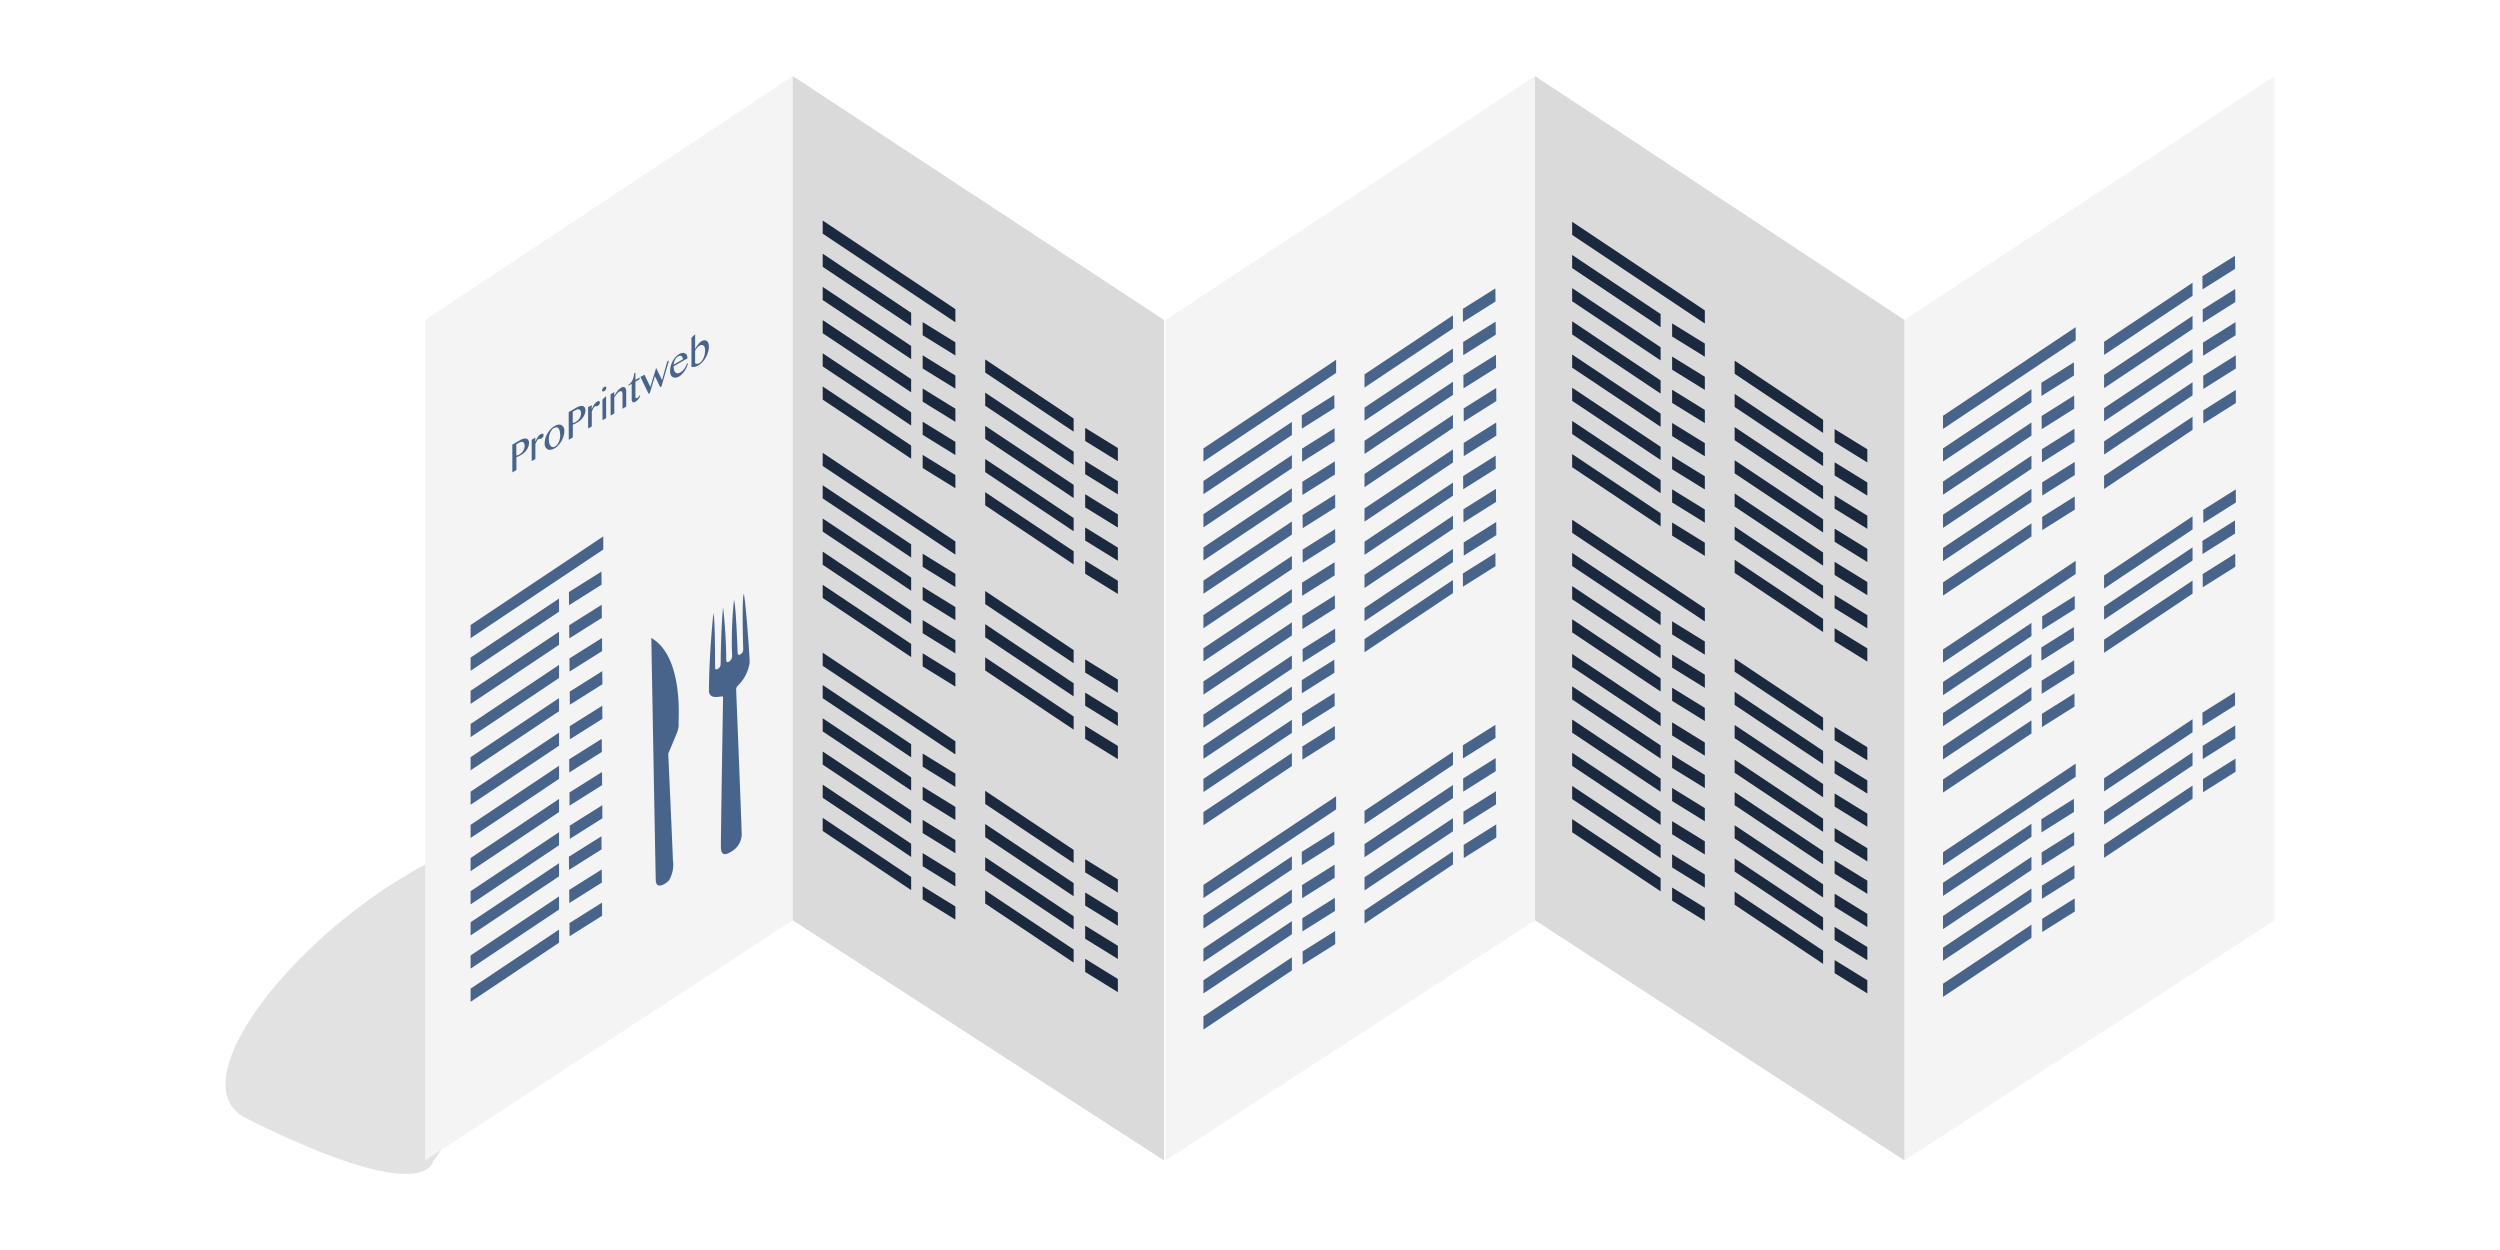 <svg id="off" xmlns="http://www.w3.org/2000/svg" xmlns:xlink="http://www.w3.org/1999/xlink" viewBox="0 0 283.465 141.732"><defs><style>.cls-1{fill:none;}.cls-2{opacity:0.5;filter:url(#AI_DesenfoqueGaussiano_4);}.cls-3{fill:#c6c6c6;}.cls-4{fill:#f4f4f4;}.cls-5{fill:#dadada;}.cls-6{fill:#1b293e;}.cls-7{fill:#49648b;}.cls-8{isolation:isolate;}.cls-9{clip-path:url(#clip-path);}</style><filter id="AI_DesenfoqueGaussiano_4" name="AI_DesenfoqueGaussiano_4"><feGaussianBlur stdDeviation="4"/></filter><clipPath id="clip-path"><polygon class="cls-1" points="58.092 53.606 58.082 49.893 80.374 37.023 80.385 40.736 58.092 53.606"/></clipPath></defs><title>OFF_Restauració</title><g class="cls-2"><path class="cls-3" d="M49.075,131.745l10.914-15.4s35.036-20.03,4.654-22.576C45.261,92.145,17.326,121.5,27.888,126.789,48.344,137.027,49.075,131.745,49.075,131.745Z"/></g><polygon class="cls-4" points="132.164 36.282 174.051 8.625 174.051 104.351 132.164 131.579 132.164 36.282"/><polygon class="cls-4" points="48.21 36.282 89.886 8.625 89.886 104.351 48.21 131.579 48.21 36.282"/><polygon class="cls-4" points="215.939 36.282 257.89 8.625 257.89 104.351 215.939 131.579 215.939 36.282"/><polygon class="cls-5" points="131.984 36.282 89.886 8.625 89.886 104.351 131.984 131.579 131.984 36.282"/><polygon class="cls-5" points="215.938 36.282 174.051 8.625 174.051 104.351 215.938 131.579 215.938 36.282"/><polygon class="cls-6" points="93.283 55.025 93.283 56.513 103.312 63.215 103.312 61.721 93.283 55.025"/><polygon class="cls-6" points="93.283 58.788 93.283 60.276 103.312 66.979 103.312 65.484 93.283 58.788"/><polygon class="cls-6" points="93.283 62.55 93.283 64.039 103.312 70.742 103.312 69.248 93.283 62.55"/><polygon class="cls-6" points="93.283 66.313 93.283 67.802 103.312 74.505 103.312 73.011 93.283 66.313"/><polygon class="cls-6" points="93.283 25.005 93.283 26.494 108.327 36.545 108.327 35.051 93.283 25.005"/><polygon class="cls-6" points="93.283 28.768 93.283 30.257 103.312 36.96 103.312 35.466 93.283 28.768"/><polygon class="cls-6" points="93.283 32.531 93.283 34.02 103.312 40.722 103.312 39.229 93.283 32.531"/><polygon class="cls-6" points="93.283 36.295 93.283 37.783 103.312 44.485 103.312 42.991 93.283 36.295"/><polygon class="cls-6" points="93.283 40.058 93.283 41.547 103.312 48.248 103.312 46.754 93.283 40.058"/><polygon class="cls-6" points="93.283 43.821 93.283 45.31 103.312 52.012 103.312 50.517 93.283 43.821"/><polygon class="cls-6" points="93.283 51.347 93.283 52.835 108.327 62.887 108.327 61.392 93.283 51.347"/><polygon class="cls-6" points="93.283 77.682 93.283 79.171 103.312 85.873 103.312 84.379 93.283 77.682"/><polygon class="cls-6" points="93.283 81.445 93.283 82.933 103.312 89.636 103.312 88.142 93.283 81.445"/><polygon class="cls-6" points="93.283 85.208 93.283 86.696 103.312 93.399 103.312 91.905 93.283 85.208"/><polygon class="cls-6" points="93.283 88.971 93.283 90.46 103.312 97.162 103.312 95.668 93.283 88.971"/><polygon class="cls-6" points="93.283 92.734 93.283 94.223 103.312 100.925 103.312 99.431 93.283 92.734"/><polygon class="cls-6" points="93.283 74.004 93.283 75.493 108.327 85.544 108.327 84.05 93.283 74.004"/><polygon class="cls-6" points="104.618 62.783 104.618 64.272 108.327 66.564 108.327 65.07 104.618 62.783"/><polygon class="cls-6" points="104.618 66.546 104.618 68.034 108.327 70.327 108.327 68.833 104.618 66.546"/><polygon class="cls-6" points="104.618 70.309 104.618 71.797 108.327 74.09 108.327 72.596 104.618 70.309"/><polygon class="cls-6" points="104.618 74.072 104.618 75.561 108.327 77.854 108.327 76.359 104.618 74.072"/><polygon class="cls-6" points="104.618 36.527 104.618 38.015 108.327 40.308 108.327 38.814 104.618 36.527"/><polygon class="cls-6" points="104.618 40.29 104.618 41.779 108.327 44.071 108.327 42.577 104.618 40.29"/><polygon class="cls-6" points="104.618 44.053 104.618 45.542 108.327 47.834 108.327 46.34 104.618 44.053"/><polygon class="cls-6" points="104.618 47.816 104.618 49.305 108.327 51.597 108.327 50.103 104.618 47.816"/><polygon class="cls-6" points="104.618 51.58 104.618 53.068 108.327 55.36 108.327 53.866 104.618 51.58"/><polygon class="cls-6" points="104.618 85.441 104.618 86.929 108.327 89.221 108.327 87.727 104.618 85.441"/><polygon class="cls-6" points="104.618 89.204 104.618 90.691 108.327 92.985 108.327 91.49 104.618 89.204"/><polygon class="cls-6" points="104.618 92.966 104.618 94.455 108.327 96.748 108.327 95.254 104.618 92.966"/><polygon class="cls-6" points="104.618 96.729 104.618 98.218 108.327 100.511 108.327 99.017 104.618 96.729"/><polygon class="cls-6" points="104.618 100.493 104.618 101.981 108.327 104.273 108.327 102.78 104.618 100.493"/><polygon class="cls-6" points="111.707 67.011 111.707 68.499 121.736 75.201 121.736 73.707 111.707 67.011"/><polygon class="cls-6" points="111.707 70.774 111.707 72.262 121.736 78.965 121.736 77.47 111.707 70.774"/><polygon class="cls-6" points="111.707 74.536 111.707 76.025 121.736 82.728 121.736 81.234 111.707 74.536"/><polygon class="cls-6" points="111.707 40.754 111.707 42.243 121.736 48.946 121.736 47.452 111.707 40.754"/><polygon class="cls-6" points="111.707 44.518 111.707 46.006 121.736 52.708 121.736 51.215 111.707 44.518"/><polygon class="cls-6" points="111.707 48.281 111.707 49.769 121.736 56.471 121.736 54.977 111.707 48.281"/><polygon class="cls-6" points="111.707 52.044 111.707 53.533 121.736 60.235 121.736 58.74 111.707 52.044"/><polygon class="cls-6" points="111.707 55.807 111.707 57.296 121.736 63.998 121.736 62.504 111.707 55.807"/><polygon class="cls-6" points="111.707 89.668 111.707 91.157 121.736 97.859 121.736 96.365 111.707 89.668"/><polygon class="cls-6" points="111.707 93.431 111.707 94.919 121.736 101.622 121.736 100.128 111.707 93.431"/><polygon class="cls-6" points="111.707 97.194 111.707 98.682 121.736 105.385 121.736 103.891 111.707 97.194"/><polygon class="cls-6" points="111.707 100.957 111.707 102.446 121.736 109.148 121.736 107.654 111.707 100.957"/><polygon class="cls-6" points="123.042 74.769 123.042 76.258 126.751 78.55 126.751 77.056 123.042 74.769"/><polygon class="cls-6" points="123.042 78.532 123.042 80.02 126.751 82.313 126.751 80.819 123.042 78.532"/><polygon class="cls-6" points="123.042 82.295 123.042 83.783 126.751 86.076 126.751 84.582 123.042 82.295"/><polygon class="cls-6" points="123.042 48.513 123.042 50.001 126.751 52.294 126.751 50.8 123.042 48.513"/><polygon class="cls-6" points="123.042 52.276 123.042 53.765 126.751 56.057 126.751 54.564 123.042 52.276"/><polygon class="cls-6" points="123.042 56.039 123.042 57.528 126.751 59.82 126.751 58.326 123.042 56.039"/><polygon class="cls-6" points="123.042 59.802 123.042 61.291 126.751 63.583 126.751 62.089 123.042 59.802"/><polygon class="cls-6" points="123.042 63.566 123.042 65.054 126.751 67.346 126.751 65.852 123.042 63.566"/><polygon class="cls-6" points="123.042 97.427 123.042 98.915 126.751 101.207 126.751 99.713 123.042 97.427"/><polygon class="cls-6" points="123.042 101.19 123.042 102.678 126.751 104.971 126.751 103.476 123.042 101.19"/><polygon class="cls-6" points="123.042 104.952 123.042 106.441 126.751 108.734 126.751 107.24 123.042 104.952"/><polygon class="cls-6" points="123.042 108.715 123.042 110.204 126.751 112.497 126.751 111.003 123.042 108.715"/><polygon class="cls-6" points="178.261 58.93 178.261 60.417 193.304 70.469 193.304 68.975 178.261 58.93"/><polygon class="cls-6" points="178.261 62.692 178.261 64.181 188.29 70.884 188.29 69.389 178.261 62.692"/><polygon class="cls-6" points="178.261 66.455 178.261 67.944 188.29 74.647 188.29 73.152 178.261 66.455"/><polygon class="cls-6" points="178.261 70.218 178.261 71.707 188.29 78.409 188.29 76.916 178.261 70.218"/><polygon class="cls-6" points="178.261 25.147 178.261 26.635 193.304 36.687 193.304 35.193 178.261 25.147"/><polygon class="cls-6" points="178.261 28.91 178.261 30.399 188.29 37.102 188.29 35.607 178.261 28.91"/><polygon class="cls-6" points="178.261 32.673 178.261 34.162 188.29 40.864 188.29 39.371 178.261 32.673"/><polygon class="cls-6" points="178.261 36.437 178.261 37.925 188.29 44.627 188.29 43.133 178.261 36.437"/><polygon class="cls-6" points="178.261 40.2 178.261 41.688 188.29 48.39 188.29 46.896 178.261 40.2"/><polygon class="cls-6" points="178.261 43.963 178.261 45.452 188.29 52.153 188.29 50.659 178.261 43.963"/><polygon class="cls-6" points="178.261 47.726 178.261 49.214 188.29 55.917 188.29 54.422 178.261 47.726"/><polygon class="cls-6" points="178.261 51.488 178.261 52.977 188.29 59.68 188.29 58.186 178.261 51.488"/><polygon class="cls-6" points="178.261 77.824 178.261 79.313 188.29 86.014 188.29 84.52 178.261 77.824"/><polygon class="cls-6" points="178.261 81.587 178.261 83.075 188.29 89.778 188.29 88.283 178.261 81.587"/><polygon class="cls-6" points="178.261 85.349 178.261 86.838 188.29 93.541 188.29 92.047 178.261 85.349"/><polygon class="cls-6" points="178.261 89.113 178.261 90.601 188.29 97.304 188.29 95.81 178.261 89.113"/><polygon class="cls-6" points="178.261 92.876 178.261 94.365 188.29 101.066 188.29 99.573 178.261 92.876"/><polygon class="cls-6" points="178.261 74.146 178.261 75.634 188.29 82.337 188.29 80.843 178.261 74.146"/><polygon class="cls-6" points="189.595 70.451 189.595 71.939 193.304 74.232 193.304 72.738 189.595 70.451"/><polygon class="cls-6" points="189.595 74.214 189.595 75.702 193.304 77.995 193.304 76.501 189.595 74.214"/><polygon class="cls-6" points="189.595 77.977 189.595 79.466 193.304 81.758 193.304 80.264 189.595 77.977"/><polygon class="cls-6" points="189.595 36.669 189.595 38.157 193.304 40.45 193.304 38.956 189.595 36.669"/><polygon class="cls-6" points="189.595 40.432 189.595 41.92 193.304 44.212 193.304 42.719 189.595 40.432"/><polygon class="cls-6" points="189.595 44.195 189.595 45.684 193.304 47.976 193.304 46.482 189.595 44.195"/><polygon class="cls-6" points="189.595 47.958 189.595 49.447 193.304 51.739 193.304 50.245 189.595 47.958"/><polygon class="cls-6" points="189.595 51.721 189.595 53.21 193.304 55.502 193.304 54.008 189.595 51.721"/><polygon class="cls-6" points="189.595 55.485 189.595 56.972 193.304 59.265 193.304 57.771 189.595 55.485"/><polygon class="cls-6" points="189.595 59.247 189.595 60.735 193.304 63.029 193.304 61.534 189.595 59.247"/><polygon class="cls-6" points="189.595 85.582 189.595 87.071 193.304 89.363 193.304 87.869 189.595 85.582"/><polygon class="cls-6" points="189.595 89.346 189.595 90.833 193.304 93.126 193.304 91.632 189.595 89.346"/><polygon class="cls-6" points="189.595 93.108 189.595 94.597 193.304 96.89 193.304 95.395 189.595 93.108"/><polygon class="cls-6" points="189.595 96.871 189.595 98.36 193.304 100.653 193.304 99.159 189.595 96.871"/><polygon class="cls-6" points="189.595 100.634 189.595 102.123 193.304 104.415 193.304 102.922 189.595 100.634"/><polygon class="cls-6" points="189.595 81.904 189.595 83.393 193.304 85.686 193.304 84.192 189.595 81.904"/><polygon class="cls-6" points="196.685 74.678 196.685 76.167 206.714 82.87 206.714 81.375 196.685 74.678"/><polygon class="cls-6" points="196.685 78.441 196.685 79.93 206.714 86.633 206.714 85.139 196.685 78.441"/><polygon class="cls-6" points="196.685 82.205 196.685 83.693 206.714 90.395 206.714 88.902 196.685 82.205"/><polygon class="cls-6" points="196.685 40.896 196.685 42.385 206.714 49.088 206.714 47.593 196.685 40.896"/><polygon class="cls-6" points="196.685 44.659 196.685 46.148 206.714 52.85 206.714 51.357 196.685 44.659"/><polygon class="cls-6" points="196.685 48.423 196.685 49.911 206.714 56.613 206.714 55.119 196.685 48.423"/><polygon class="cls-6" points="196.685 52.186 196.685 53.674 206.714 60.376 206.714 58.882 196.685 52.186"/><polygon class="cls-6" points="196.685 55.949 196.685 57.438 206.714 64.139 206.714 62.645 196.685 55.949"/><polygon class="cls-6" points="196.685 59.712 196.685 61.2 206.714 67.903 206.714 66.409 196.685 59.712"/><polygon class="cls-6" points="196.685 63.475 196.685 64.963 206.714 71.666 206.714 70.172 196.685 63.475"/><polygon class="cls-6" points="196.685 89.81 196.685 91.299 206.714 98 206.714 96.506 196.685 89.81"/><polygon class="cls-6" points="196.685 93.573 196.685 95.061 206.714 101.764 206.714 100.27 196.685 93.573"/><polygon class="cls-6" points="196.685 97.336 196.685 98.824 206.714 105.527 206.714 104.033 196.685 97.336"/><polygon class="cls-6" points="196.685 101.099 196.685 102.587 206.714 109.29 206.714 107.796 196.685 101.099"/><polygon class="cls-6" points="196.685 86.132 196.685 87.62 206.714 94.323 206.714 92.829 196.685 86.132"/><polygon class="cls-6" points="208.02 82.437 208.02 83.925 211.729 86.218 211.729 84.724 208.02 82.437"/><polygon class="cls-6" points="208.02 86.2 208.02 87.688 211.729 89.981 211.729 88.487 208.02 86.2"/><polygon class="cls-6" points="208.02 89.963 208.02 91.452 211.729 93.744 211.729 92.251 208.02 89.963"/><polygon class="cls-6" points="208.02 48.655 208.02 50.143 211.729 52.436 211.729 50.942 208.02 48.655"/><polygon class="cls-6" points="208.02 52.418 208.02 53.907 211.729 56.199 211.729 54.705 208.02 52.418"/><polygon class="cls-6" points="208.02 56.181 208.02 57.67 211.729 59.962 211.729 58.468 208.02 56.181"/><polygon class="cls-6" points="208.02 59.944 208.02 61.433 211.729 63.725 211.729 62.231 208.02 59.944"/><polygon class="cls-6" points="208.02 63.707 208.02 65.196 211.729 67.488 211.729 65.994 208.02 63.707"/><polygon class="cls-6" points="208.02 67.471 208.02 68.958 211.729 71.251 211.729 69.757 208.02 67.471"/><polygon class="cls-6" points="208.02 71.233 208.02 72.722 211.729 75.015 211.729 73.52 208.02 71.233"/><polygon class="cls-6" points="208.02 97.568 208.02 99.057 211.729 101.349 211.729 99.855 208.02 97.568"/><polygon class="cls-6" points="208.02 101.332 208.02 102.819 211.729 105.112 211.729 103.618 208.02 101.332"/><polygon class="cls-6" points="208.02 105.094 208.02 106.583 211.729 108.876 211.729 107.381 208.02 105.094"/><polygon class="cls-6" points="208.02 108.857 208.02 110.346 211.729 112.639 211.729 111.145 208.02 108.857"/><polygon class="cls-6" points="208.02 93.89 208.02 95.379 211.729 97.672 211.729 96.178 208.02 93.89"/><path class="cls-7" d="M75.77,85.454s.9-2.134,1.005-2.418a2.468,2.468,0,0,0,.168-1.1c-.017-.561.529-7.5-3.094-9.605,0,0,.471,26.319.505,27.46s1.109.43,1.478.061a3.484,3.484,0,0,0,.468-2.341C76.263,96.275,75.77,85.454,75.77,85.454Z"/><path class="cls-7" d="M81.984,79.155s-.259,15.673-.244,16.908.862.7,1.189.489A2.276,2.276,0,0,0,84.1,94.615c-.014-1.138-.632-16.418-.632-16.418s-.045-.178.174-.434A4.579,4.579,0,0,0,85,75.135c-.015-1.185-.5-7.507-.674-7.8,0,0-.225.448-.056,6.295a.64.64,0,0,1-.3.554c-.33.213-.335-.136-.336-.228s-.191-5.5-.412-5.919a44.361,44.361,0,0,0-.209,6.345.8.8,0,0,1-.354.645c-.132.085-.31.1-.314-.223a56.63,56.63,0,0,0-.36-5.962s-.224,1.96-.275,6.414a.615.615,0,0,1-.313.582c-.2.127-.314.068-.317-.159s.012-5.724-.195-6.129c0,0-.469,4.35-.5,8.676-.049,1.151,1.241.732,1.5.733C82.006,78.956,81.984,79.155,81.984,79.155Z"/><polygon class="cls-7" points="63.388 67.863 63.388 69.352 53.359 76.053 53.359 74.559 63.388 67.863"/><polygon class="cls-7" points="63.388 71.626 63.388 73.114 53.359 79.817 53.359 78.323 63.388 71.626"/><polygon class="cls-7" points="63.388 75.389 63.388 76.877 53.359 83.58 53.359 82.086 63.388 75.389"/><polygon class="cls-7" points="63.388 79.152 63.388 80.64 53.359 87.343 53.359 85.849 63.388 79.152"/><polygon class="cls-7" points="68.403 60.819 68.403 62.307 53.359 72.359 53.359 70.864 68.403 60.819"/><polygon class="cls-7" points="68.197 64.808 68.21 66.297 64.52 68.62 64.507 67.126 68.197 64.808"/><polygon class="cls-7" points="68.228 68.572 68.241 70.059 64.551 72.383 64.539 70.889 68.228 68.572"/><polygon class="cls-7" points="68.26 72.334 68.272 73.822 64.582 76.146 64.57 74.652 68.26 72.334"/><polygon class="cls-7" points="68.291 76.097 68.303 77.585 64.613 79.909 64.601 78.415 68.291 76.097"/><polygon class="cls-7" points="68.291 80.017 68.303 81.505 64.613 83.829 64.601 82.335 68.291 80.017"/><polygon class="cls-7" points="63.388 83.063 63.388 84.552 53.359 91.253 53.359 89.759 63.388 83.063"/><polygon class="cls-7" points="63.388 86.826 63.388 88.314 53.359 95.017 53.359 93.522 63.388 86.826"/><polygon class="cls-7" points="63.388 90.588 63.388 92.077 53.359 98.78 53.359 97.286 63.388 90.588"/><polygon class="cls-7" points="63.388 94.352 63.388 95.84 53.359 102.543 53.359 101.049 63.388 94.352"/><polygon class="cls-7" points="68.228 83.771 68.241 85.259 64.551 87.583 64.539 86.089 68.228 83.771"/><polygon class="cls-7" points="68.26 87.534 68.272 89.022 64.582 91.346 64.57 89.852 68.26 87.534"/><polygon class="cls-7" points="68.291 91.297 68.303 92.785 64.613 95.109 64.601 93.615 68.291 91.297"/><polygon class="cls-7" points="63.388 97.874 63.388 99.363 53.359 106.065 53.359 104.57 63.388 97.874"/><polygon class="cls-7" points="63.388 101.637 63.388 103.125 53.359 109.828 53.359 108.334 63.388 101.637"/><polygon class="cls-7" points="63.388 105.4 63.388 106.888 53.359 113.591 53.359 112.097 63.388 105.4"/><polygon class="cls-7" points="68.197 94.82 68.21 96.308 64.52 98.631 64.507 97.137 68.197 94.82"/><polygon class="cls-7" points="68.228 98.583 68.241 100.07 64.551 102.394 64.539 100.9 68.228 98.583"/><polygon class="cls-7" points="68.26 102.345 68.272 103.833 64.582 106.157 64.57 104.663 68.26 102.345"/><polygon class="cls-7" points="146.483 47.839 146.483 49.327 136.453 56.029 136.453 54.535 146.483 47.839"/><polygon class="cls-7" points="146.483 51.602 146.483 53.09 136.453 59.792 136.453 58.298 146.483 51.602"/><polygon class="cls-7" points="146.483 55.364 146.483 56.853 136.453 63.556 136.453 62.061 146.483 55.364"/><polygon class="cls-7" points="146.483 59.127 146.483 60.616 136.453 67.319 136.453 65.825 146.483 59.127"/><polygon class="cls-7" points="151.497 40.794 151.497 42.283 136.453 52.334 136.453 50.84 151.497 40.794"/><polygon class="cls-7" points="151.292 44.784 151.304 46.273 147.614 48.595 147.602 47.101 151.292 44.784"/><polygon class="cls-7" points="151.323 48.547 151.335 50.035 147.645 52.359 147.633 50.864 151.323 48.547"/><polygon class="cls-7" points="151.354 52.309 151.366 53.798 147.676 56.122 147.664 54.627 151.354 52.309"/><polygon class="cls-7" points="151.385 56.073 151.398 57.561 147.708 59.885 147.695 58.391 151.385 56.073"/><polygon class="cls-7" points="151.385 59.992 151.398 61.481 147.708 63.804 147.695 62.31 151.385 59.992"/><polygon class="cls-7" points="146.483 63.039 146.483 64.527 136.453 71.229 136.453 69.735 146.483 63.039"/><polygon class="cls-7" points="146.483 66.802 146.483 68.289 136.453 74.992 136.453 73.498 146.483 66.802"/><polygon class="cls-7" points="146.483 70.564 146.483 72.053 136.453 78.755 136.453 77.261 146.483 70.564"/><polygon class="cls-7" points="146.483 74.327 146.483 75.816 136.453 82.519 136.453 81.024 146.483 74.327"/><polygon class="cls-7" points="151.323 63.747 151.335 65.235 147.645 67.558 147.633 66.064 151.323 63.747"/><polygon class="cls-7" points="151.354 67.509 151.366 68.998 147.676 71.322 147.664 69.827 151.354 67.509"/><polygon class="cls-7" points="151.385 71.272 151.398 72.761 147.708 75.085 147.695 73.59 151.385 71.272"/><polygon class="cls-7" points="146.483 77.85 146.483 79.338 136.453 86.04 136.453 84.546 146.483 77.85"/><polygon class="cls-7" points="146.483 81.613 146.483 83.101 136.453 89.804 136.453 88.309 146.483 81.613"/><polygon class="cls-7" points="146.483 85.375 146.483 86.864 136.453 93.567 136.453 92.073 146.483 85.375"/><polygon class="cls-7" points="151.292 74.795 151.304 76.284 147.614 78.607 147.602 77.112 151.292 74.795"/><polygon class="cls-7" points="151.323 78.558 151.335 80.046 147.645 82.37 147.633 80.876 151.323 78.558"/><polygon class="cls-7" points="151.354 82.321 151.366 83.809 147.676 86.133 147.664 84.639 151.354 82.321"/><polygon class="cls-7" points="164.747 35.753 164.747 37.242 154.718 43.943 154.718 42.449 164.747 35.753"/><polygon class="cls-7" points="164.747 39.516 164.747 41.004 154.718 47.707 154.718 46.213 164.747 39.516"/><polygon class="cls-7" points="164.747 43.279 164.747 44.767 154.718 51.47 154.718 49.976 164.747 43.279"/><polygon class="cls-7" points="164.747 47.042 164.747 48.53 154.718 55.233 154.718 53.739 164.747 47.042"/><polygon class="cls-7" points="169.557 32.698 169.569 34.187 165.879 36.51 165.867 35.016 169.557 32.698"/><polygon class="cls-7" points="169.588 36.462 169.6 37.949 165.91 40.273 165.898 38.779 169.588 36.462"/><polygon class="cls-7" points="169.619 40.224 169.631 41.712 165.941 44.036 165.929 42.542 169.619 40.224"/><polygon class="cls-7" points="169.65 43.987 169.662 45.475 165.972 47.799 165.96 46.305 169.65 43.987"/><polygon class="cls-7" points="146.483 97.095 146.483 98.583 136.453 105.285 136.453 103.791 146.483 97.095"/><polygon class="cls-7" points="146.483 100.857 146.483 102.345 136.453 109.048 136.453 107.553 146.483 100.857"/><polygon class="cls-7" points="146.483 104.447 146.483 105.936 136.453 112.639 136.453 111.145 146.483 104.447"/><polygon class="cls-7" points="146.483 108.543 146.483 110.032 136.453 116.735 136.453 115.24 146.483 108.543"/><polygon class="cls-7" points="151.497 90.284 151.497 91.773 136.453 101.824 136.453 100.33 151.497 90.284"/><polygon class="cls-7" points="151.292 94.274 151.304 95.762 147.614 98.085 147.602 96.591 151.292 94.274"/><polygon class="cls-7" points="151.323 98.037 151.335 99.524 147.645 101.848 147.633 100.354 151.323 98.037"/><polygon class="cls-7" points="151.354 101.799 151.366 103.288 147.676 105.611 147.664 104.117 151.354 101.799"/><polygon class="cls-7" points="151.385 105.562 151.398 107.051 147.708 109.374 147.695 107.88 151.385 105.562"/><polygon class="cls-7" points="164.747 85.243 164.747 86.731 154.718 93.433 154.718 91.939 164.747 85.243"/><polygon class="cls-7" points="164.747 89.006 164.747 90.494 154.718 97.196 154.718 95.702 164.747 89.006"/><polygon class="cls-7" points="164.747 92.768 164.747 94.257 154.718 100.96 154.718 99.465 164.747 92.768"/><polygon class="cls-7" points="164.747 96.531 164.747 98.02 154.718 104.723 154.718 103.229 164.747 96.531"/><polygon class="cls-7" points="169.557 82.188 169.569 83.677 165.879 85.999 165.867 84.505 169.557 82.188"/><polygon class="cls-7" points="169.588 85.951 169.6 87.439 165.91 89.762 165.898 88.268 169.588 85.951"/><polygon class="cls-7" points="169.619 89.713 169.631 91.202 165.941 93.526 165.929 92.031 169.619 89.713"/><polygon class="cls-7" points="169.65 93.476 169.662 94.965 165.972 97.289 165.96 95.794 169.65 93.476"/><polygon class="cls-7" points="169.65 47.907 169.662 49.395 165.972 51.719 165.96 50.225 169.65 47.907"/><polygon class="cls-7" points="164.747 50.953 164.747 52.442 154.718 59.143 154.718 57.649 164.747 50.953"/><polygon class="cls-7" points="164.747 54.716 164.747 56.204 154.718 62.907 154.718 61.412 164.747 54.716"/><polygon class="cls-7" points="164.747 58.478 164.747 59.967 154.718 66.67 154.718 65.176 164.747 58.478"/><polygon class="cls-7" points="164.747 62.242 164.747 63.73 154.718 70.433 154.718 68.939 164.747 62.242"/><polygon class="cls-7" points="169.588 51.661 169.6 53.149 165.91 55.473 165.898 53.979 169.588 51.661"/><polygon class="cls-7" points="169.619 55.424 169.631 56.912 165.941 59.236 165.929 57.742 169.619 55.424"/><polygon class="cls-7" points="169.65 59.187 169.662 60.675 165.972 62.999 165.96 61.505 169.65 59.187"/><polygon class="cls-7" points="164.747 65.764 164.747 67.253 154.718 73.955 154.718 72.46 164.747 65.764"/><polygon class="cls-7" points="169.557 62.71 169.569 64.198 165.879 66.521 165.867 65.027 169.557 62.71"/><polygon class="cls-7" points="230.339 44.14 230.339 45.628 220.31 52.33 220.31 50.836 230.339 44.14"/><polygon class="cls-7" points="230.339 47.903 230.339 49.391 220.31 56.094 220.31 54.599 230.339 47.903"/><polygon class="cls-7" points="230.339 51.665 230.339 53.154 220.31 59.857 220.31 58.362 230.339 51.665"/><polygon class="cls-7" points="230.339 55.428 230.339 56.917 220.31 63.62 220.31 62.126 230.339 55.428"/><polygon class="cls-7" points="235.353 37.095 235.353 38.584 220.31 48.636 220.31 47.141 235.353 37.095"/><polygon class="cls-7" points="235.353 63.591 235.353 65.079 220.31 75.131 220.31 73.637 235.353 63.591"/><polygon class="cls-7" points="235.148 41.085 235.161 42.574 231.471 44.896 231.458 43.402 235.148 41.085"/><polygon class="cls-7" points="235.179 44.848 235.192 46.336 231.502 48.66 231.489 47.165 235.179 44.848"/><polygon class="cls-7" points="235.21 48.611 235.223 50.099 231.533 52.423 231.52 50.929 235.21 48.611"/><polygon class="cls-7" points="235.242 52.374 235.254 53.862 231.564 56.186 231.552 54.692 235.242 52.374"/><polygon class="cls-7" points="235.242 56.293 235.254 57.782 231.564 60.106 231.552 58.611 235.242 56.293"/><polygon class="cls-7" points="230.339 59.34 230.339 60.828 220.31 67.53 220.31 66.036 230.339 59.34"/><polygon class="cls-7" points="230.339 70.628 230.339 72.117 220.31 78.82 220.31 77.326 230.339 70.628"/><polygon class="cls-7" points="235.242 67.573 235.254 69.062 231.564 71.386 231.552 69.891 235.242 67.573"/><polygon class="cls-7" points="230.339 74.151 230.339 75.639 220.31 82.341 220.31 80.847 230.339 74.151"/><polygon class="cls-7" points="230.339 77.914 230.339 79.402 220.31 86.105 220.31 84.61 230.339 77.914"/><polygon class="cls-7" points="230.339 81.676 230.339 83.165 220.31 89.868 220.31 88.374 230.339 81.676"/><polygon class="cls-7" points="235.148 71.096 235.161 72.585 231.471 74.908 231.458 73.413 235.148 71.096"/><polygon class="cls-7" points="235.179 74.859 235.192 76.347 231.502 78.671 231.489 77.177 235.179 74.859"/><polygon class="cls-7" points="235.21 78.622 235.223 80.11 231.533 82.434 231.52 80.94 235.21 78.622"/><polygon class="cls-7" points="248.604 32.054 248.604 33.543 238.574 40.244 238.574 38.75 248.604 32.054"/><polygon class="cls-7" points="248.604 35.817 248.604 37.305 238.574 44.008 238.574 42.514 248.604 35.817"/><polygon class="cls-7" points="248.604 39.58 248.604 41.068 238.574 47.771 238.574 46.277 248.604 39.58"/><polygon class="cls-7" points="248.604 43.343 248.604 44.831 238.574 51.534 238.574 50.04 248.604 43.343"/><polygon class="cls-7" points="253.413 28.999 253.425 30.488 249.735 32.811 249.723 31.317 253.413 28.999"/><polygon class="cls-7" points="253.444 32.763 253.456 34.25 249.766 36.574 249.754 35.08 253.444 32.763"/><polygon class="cls-7" points="253.475 36.525 253.488 38.013 249.798 40.337 249.785 38.843 253.475 36.525"/><polygon class="cls-7" points="253.506 40.288 253.519 41.777 249.829 44.1 249.816 42.606 253.506 40.288"/><polygon class="cls-7" points="230.339 93.396 230.339 94.884 220.31 101.586 220.31 100.092 230.339 93.396"/><polygon class="cls-7" points="230.339 97.158 230.339 98.646 220.31 105.349 220.31 103.854 230.339 97.158"/><polygon class="cls-7" points="230.339 100.748 230.339 102.237 220.31 108.94 220.31 107.446 230.339 100.748"/><polygon class="cls-7" points="230.339 104.844 230.339 106.333 220.31 113.036 220.31 111.541 230.339 104.844"/><polygon class="cls-7" points="235.353 86.585 235.353 88.074 220.31 98.125 220.31 96.631 235.353 86.585"/><polygon class="cls-7" points="235.148 90.575 235.161 92.063 231.471 94.386 231.458 92.892 235.148 90.575"/><polygon class="cls-7" points="235.179 94.338 235.192 95.826 231.502 98.149 231.489 96.655 235.179 94.338"/><polygon class="cls-7" points="235.21 98.1 235.223 99.589 231.533 101.912 231.52 100.418 235.21 98.1"/><polygon class="cls-7" points="235.242 101.863 235.254 103.352 231.564 105.675 231.552 104.181 235.242 101.863"/><polygon class="cls-7" points="248.604 81.544 248.604 83.032 238.574 89.734 238.574 88.24 248.604 81.544"/><polygon class="cls-7" points="248.604 85.307 248.604 86.795 238.574 93.497 238.574 92.003 248.604 85.307"/><polygon class="cls-7" points="248.604 89.069 248.604 90.558 238.574 97.261 238.574 95.766 248.604 89.069"/><polygon class="cls-7" points="253.413 78.489 253.425 79.978 249.735 82.3 249.723 80.806 253.413 78.489"/><polygon class="cls-7" points="253.444 82.252 253.456 83.74 249.766 86.063 249.754 84.569 253.444 82.252"/><polygon class="cls-7" points="253.475 86.014 253.488 87.503 249.798 89.827 249.785 88.332 253.475 86.014"/><polygon class="cls-7" points="253.506 44.208 253.519 45.696 249.829 48.02 249.816 46.526 253.506 44.208"/><polygon class="cls-7" points="248.604 47.254 248.604 48.743 238.574 55.444 238.574 53.95 248.604 47.254"/><polygon class="cls-7" points="248.604 58.543 248.604 60.031 238.574 66.734 238.574 65.24 248.604 58.543"/><polygon class="cls-7" points="253.506 55.488 253.519 56.976 249.829 59.3 249.816 57.806 253.506 55.488"/><polygon class="cls-7" points="248.604 62.065 248.604 63.554 238.574 70.256 238.574 68.761 248.604 62.065"/><polygon class="cls-7" points="248.604 65.828 248.604 67.316 238.574 74.019 238.574 72.525 248.604 65.828"/><polygon class="cls-7" points="253.413 59.011 253.425 60.499 249.735 62.822 249.723 61.328 253.413 59.011"/><polygon class="cls-7" points="253.444 62.774 253.456 64.261 249.766 66.585 249.754 65.091 253.444 62.774"/><g class="cls-8"><g class="cls-9"><path class="cls-7" d="M58.911,51.518l-.017.009a1.15,1.15,0,0,1-.183.085c-.059.018-.115.035-.165.046l0-1.277.324-.187a.672.672,0,0,1,.239-.089.3.3,0,0,1,.194.028.3.3,0,0,1,.131.145.609.609,0,0,1,.05.259,1.217,1.217,0,0,1-.035.275,1.169,1.169,0,0,1-.11.271,1.252,1.252,0,0,1-.184.246,1.237,1.237,0,0,1-.242.189m.038-1.6-.865.5.009,3.141.46-.265,0-1.455a.7.7,0,0,0,.1-.037c.041-.018.086-.036.133-.059s.1-.049.151-.077.1-.053.149-.081a1.966,1.966,0,0,0,.329-.239,1.989,1.989,0,0,0,.288-.324,1.71,1.71,0,0,0,.2-.38,1.2,1.2,0,0,0,.076-.417.578.578,0,0,0-.082-.334.361.361,0,0,0-.219-.156.664.664,0,0,0-.325.011,1.752,1.752,0,0,0-.4.172"/><path class="cls-7" d="M61.3,49.229a.721.721,0,0,0-.167.135,1.844,1.844,0,0,0-.157.2,2.36,2.36,0,0,0-.146.248c-.047.089-.092.18-.132.271v-.458l-.415.239.007,2.418.415-.239,0-1.675c.029-.071.058-.137.087-.2s.054-.114.083-.167a.848.848,0,0,1,.085-.127.3.3,0,0,1,.083-.077l.012-.007a.248.248,0,0,1,.076-.028h.07a.314.314,0,0,0,.077-.005.331.331,0,0,0,.094-.038l.019-.012.019-.01a.517.517,0,0,0,.159-.152.376.376,0,0,0,.063-.212.18.18,0,0,0-.025-.1.147.147,0,0,0-.07-.053.214.214,0,0,0-.1,0,.414.414,0,0,0-.126.05"/><path class="cls-7" d="M62.944,50.626a.448.448,0,0,1-.294.068.347.347,0,0,1-.228-.14.831.831,0,0,1-.143-.322,2.046,2.046,0,0,1-.051-.469,1.677,1.677,0,0,1,.044-.37,1.9,1.9,0,0,1,.121-.355,1.482,1.482,0,0,1,.173-.292.764.764,0,0,1,.2-.187l.03-.018c.227-.131.437-.112.548.053a.787.787,0,0,1,.13.327,2.587,2.587,0,0,1,.04.47,1.778,1.778,0,0,1-.156.725,1.558,1.558,0,0,1-.177.3.824.824,0,0,1-.227.2l-.011.006m-.055-2.316-.017.01-.016.009a1.9,1.9,0,0,0-.432.351,2.545,2.545,0,0,0-.582,1.023,1.974,1.974,0,0,0-.082.55.733.733,0,0,0,.318.688A.58.58,0,0,0,62.43,51a1.16,1.16,0,0,0,.449-.161,1.882,1.882,0,0,0,.444-.362,2.662,2.662,0,0,0,.351-.488,2.735,2.735,0,0,0,.231-.559,2.065,2.065,0,0,0,.082-.566.691.691,0,0,0-.318-.662.648.648,0,0,0-.352-.051,1.2,1.2,0,0,0-.427.155"/><path class="cls-7" d="M65.308,47.824l-.017.009a1.127,1.127,0,0,1-.183.085c-.059.018-.115.035-.165.046l0-1.277.324-.187a.672.672,0,0,1,.239-.089.32.32,0,0,1,.194.028.3.3,0,0,1,.131.145.609.609,0,0,1,.05.259,1.127,1.127,0,0,1-.038.276,1.151,1.151,0,0,1-.108.27,1.252,1.252,0,0,1-.184.246,1.237,1.237,0,0,1-.242.189m.038-1.6-.865.5.009,3.141.46-.265,0-1.455a.7.7,0,0,0,.1-.037c.041-.018.086-.036.133-.059s.1-.049.151-.077.1-.053.149-.081a1.966,1.966,0,0,0,.329-.239,1.989,1.989,0,0,0,.288-.324,1.632,1.632,0,0,0,.2-.379,1.171,1.171,0,0,0,.078-.418.578.578,0,0,0-.082-.334.361.361,0,0,0-.219-.156.68.68,0,0,0-.325.011,1.752,1.752,0,0,0-.4.172"/><path class="cls-7" d="M67.693,45.537a.717.717,0,0,0-.164.134,1.844,1.844,0,0,0-.157.2,2.36,2.36,0,0,0-.146.248c-.047.089-.092.18-.132.271v-.458l-.415.239.007,2.418.415-.239,0-1.675c.029-.071.058-.137.085-.2s.056-.115.085-.169a.848.848,0,0,1,.085-.127.3.3,0,0,1,.083-.077l.012-.007a.248.248,0,0,1,.076-.028h.07a.314.314,0,0,0,.077-.005.331.331,0,0,0,.094-.038l.019-.012L67.8,46a.517.517,0,0,0,.159-.152.376.376,0,0,0,.063-.212.18.18,0,0,0-.025-.1.147.147,0,0,0-.07-.053.233.233,0,0,0-.1,0,.42.42,0,0,0-.129.051"/><path class="cls-7" d="M68.723,44.942l-.122.07-.293.306.007,2.333.415-.239-.007-2.47m-.215-1.069a.512.512,0,0,0-.167.169.5.5,0,0,0-.052.105.22.22,0,0,0,0,.186.1.1,0,0,0,.052.048.142.142,0,0,0,.075.009.218.218,0,0,0,.08-.028l.012-.008.012-.007a.423.423,0,0,0,.082-.066.5.5,0,0,0,.076-.1.534.534,0,0,0,.052-.108.24.24,0,0,0,0-.186.122.122,0,0,0-.052-.045.128.128,0,0,0-.077-.008.278.278,0,0,0-.095.034"/><path class="cls-7" d="M70.467,43.935a1.594,1.594,0,0,0-.419.364,3.356,3.356,0,0,0-.4.6v-.44l-.417.241.007,2.421.417-.241-.005-1.794a2.64,2.64,0,0,1,.146-.227c.049-.07.1-.138.153-.2A1.515,1.515,0,0,1,70.1,44.5a.718.718,0,0,1,.142-.108l.008,0a.205.205,0,0,1,.234-.01c.063.046.1.147.1.308l0,1.657.419-.242,0-1.737a.708.708,0,0,0-.044-.26.383.383,0,0,0-.113-.171.273.273,0,0,0-.169-.058.407.407,0,0,0-.207.063"/><path class="cls-7" d="M72.038,42.248l-.119.069c-.02.136-.044.267-.071.391a1.815,1.815,0,0,1-.114.356,1.313,1.313,0,0,1-.184.306,1.074,1.074,0,0,1-.265.227l-.025.014v.119l.365-.211,0,1.706a.828.828,0,0,0,.023.217.285.285,0,0,0,.077.134.177.177,0,0,0,.129.04.452.452,0,0,0,.183-.064l.013-.007a1.244,1.244,0,0,0,.331-.29,1.544,1.544,0,0,0,.222-.393l-.1-.02a.987.987,0,0,1-.1.157.467.467,0,0,1-.128.113.24.24,0,0,1-.09.031.121.121,0,0,1-.072-.013.119.119,0,0,1-.048-.056.215.215,0,0,1-.018-.091l0-1.706.473-.273v-.2l-.473.273,0-.829"/><polyline class="cls-7" points="75.853 40.875 75.652 40.991 75.067 43.098 74.397 41.716 73.74 43.864 73.068 42.483 72.617 42.743 73.546 44.658 73.676 44.583 74.264 42.656 74.857 43.901 75.001 43.818 75.853 40.875"/><path class="cls-7" d="M77.423,40.747l-1.046.6a1.377,1.377,0,0,1,.053-.288,1.458,1.458,0,0,1,.112-.267,1.085,1.085,0,0,1,.153-.223.719.719,0,0,1,.182-.157.5.5,0,0,1,.212-.071.287.287,0,0,1,.174.034.291.291,0,0,1,.116.138.568.568,0,0,1,.044.232m-.4-.6-.016.01-.015.009a1.727,1.727,0,0,0-.408.337,2.18,2.18,0,0,0-.326.471,2.47,2.47,0,0,0-.208.548,2.247,2.247,0,0,0-.073.582.905.905,0,0,0,.082.409.546.546,0,0,0,.222.245.579.579,0,0,0,.33.061.989.989,0,0,0,.4-.138,1.6,1.6,0,0,0,.322-.259,2.508,2.508,0,0,0,.292-.361,3.146,3.146,0,0,0,.236-.421,2.178,2.178,0,0,0,.145-.437l-.12.009a1.384,1.384,0,0,1-.1.279,1.94,1.94,0,0,1-.173.289,1.9,1.9,0,0,1-.227.263,1.356,1.356,0,0,1-.263.2.571.571,0,0,1-.3.088.366.366,0,0,1-.237-.1.643.643,0,0,1-.152-.27,1.448,1.448,0,0,1-.058-.421l1.571-.907a.8.8,0,0,0-.069-.349.471.471,0,0,0-.192-.213.487.487,0,0,0-.3-.054.93.93,0,0,0-.365.127"/><path class="cls-7" d="M79.283,41.172a.5.5,0,0,1-.274.077.46.46,0,0,1-.106-.019.445.445,0,0,1-.086-.041l0-1.406a1.363,1.363,0,0,1,.094-.169c.04-.06.083-.115.126-.169a1.748,1.748,0,0,1,.144-.145.881.881,0,0,1,.146-.108.48.48,0,0,1,.241-.072.334.334,0,0,1,.2.071.485.485,0,0,1,.131.2.836.836,0,0,1,.048.312,2.169,2.169,0,0,1-.176.882,1.54,1.54,0,0,1-.2.346.966.966,0,0,1-.266.234l-.013.008m-.475-3.245-.122.07-.295.305L78.4,41.59a.629.629,0,0,0,.368.008,1.724,1.724,0,0,0,.44-.184,1.836,1.836,0,0,0,.313-.233,2.526,2.526,0,0,0,.281-.31,2.776,2.776,0,0,0,.236-.362,2.819,2.819,0,0,0,.184-.4,2.913,2.913,0,0,0,.116-.412,2.027,2.027,0,0,0,.042-.408,1.054,1.054,0,0,0-.064-.383.541.541,0,0,0-.177-.243.423.423,0,0,0-.267-.077.671.671,0,0,0-.324.1l-.015.009a1.029,1.029,0,0,0-.2.156,2.172,2.172,0,0,0-.2.23,2.335,2.335,0,0,0-.18.262,1.668,1.668,0,0,0-.135.272l0-1.693"/></g></g></svg>